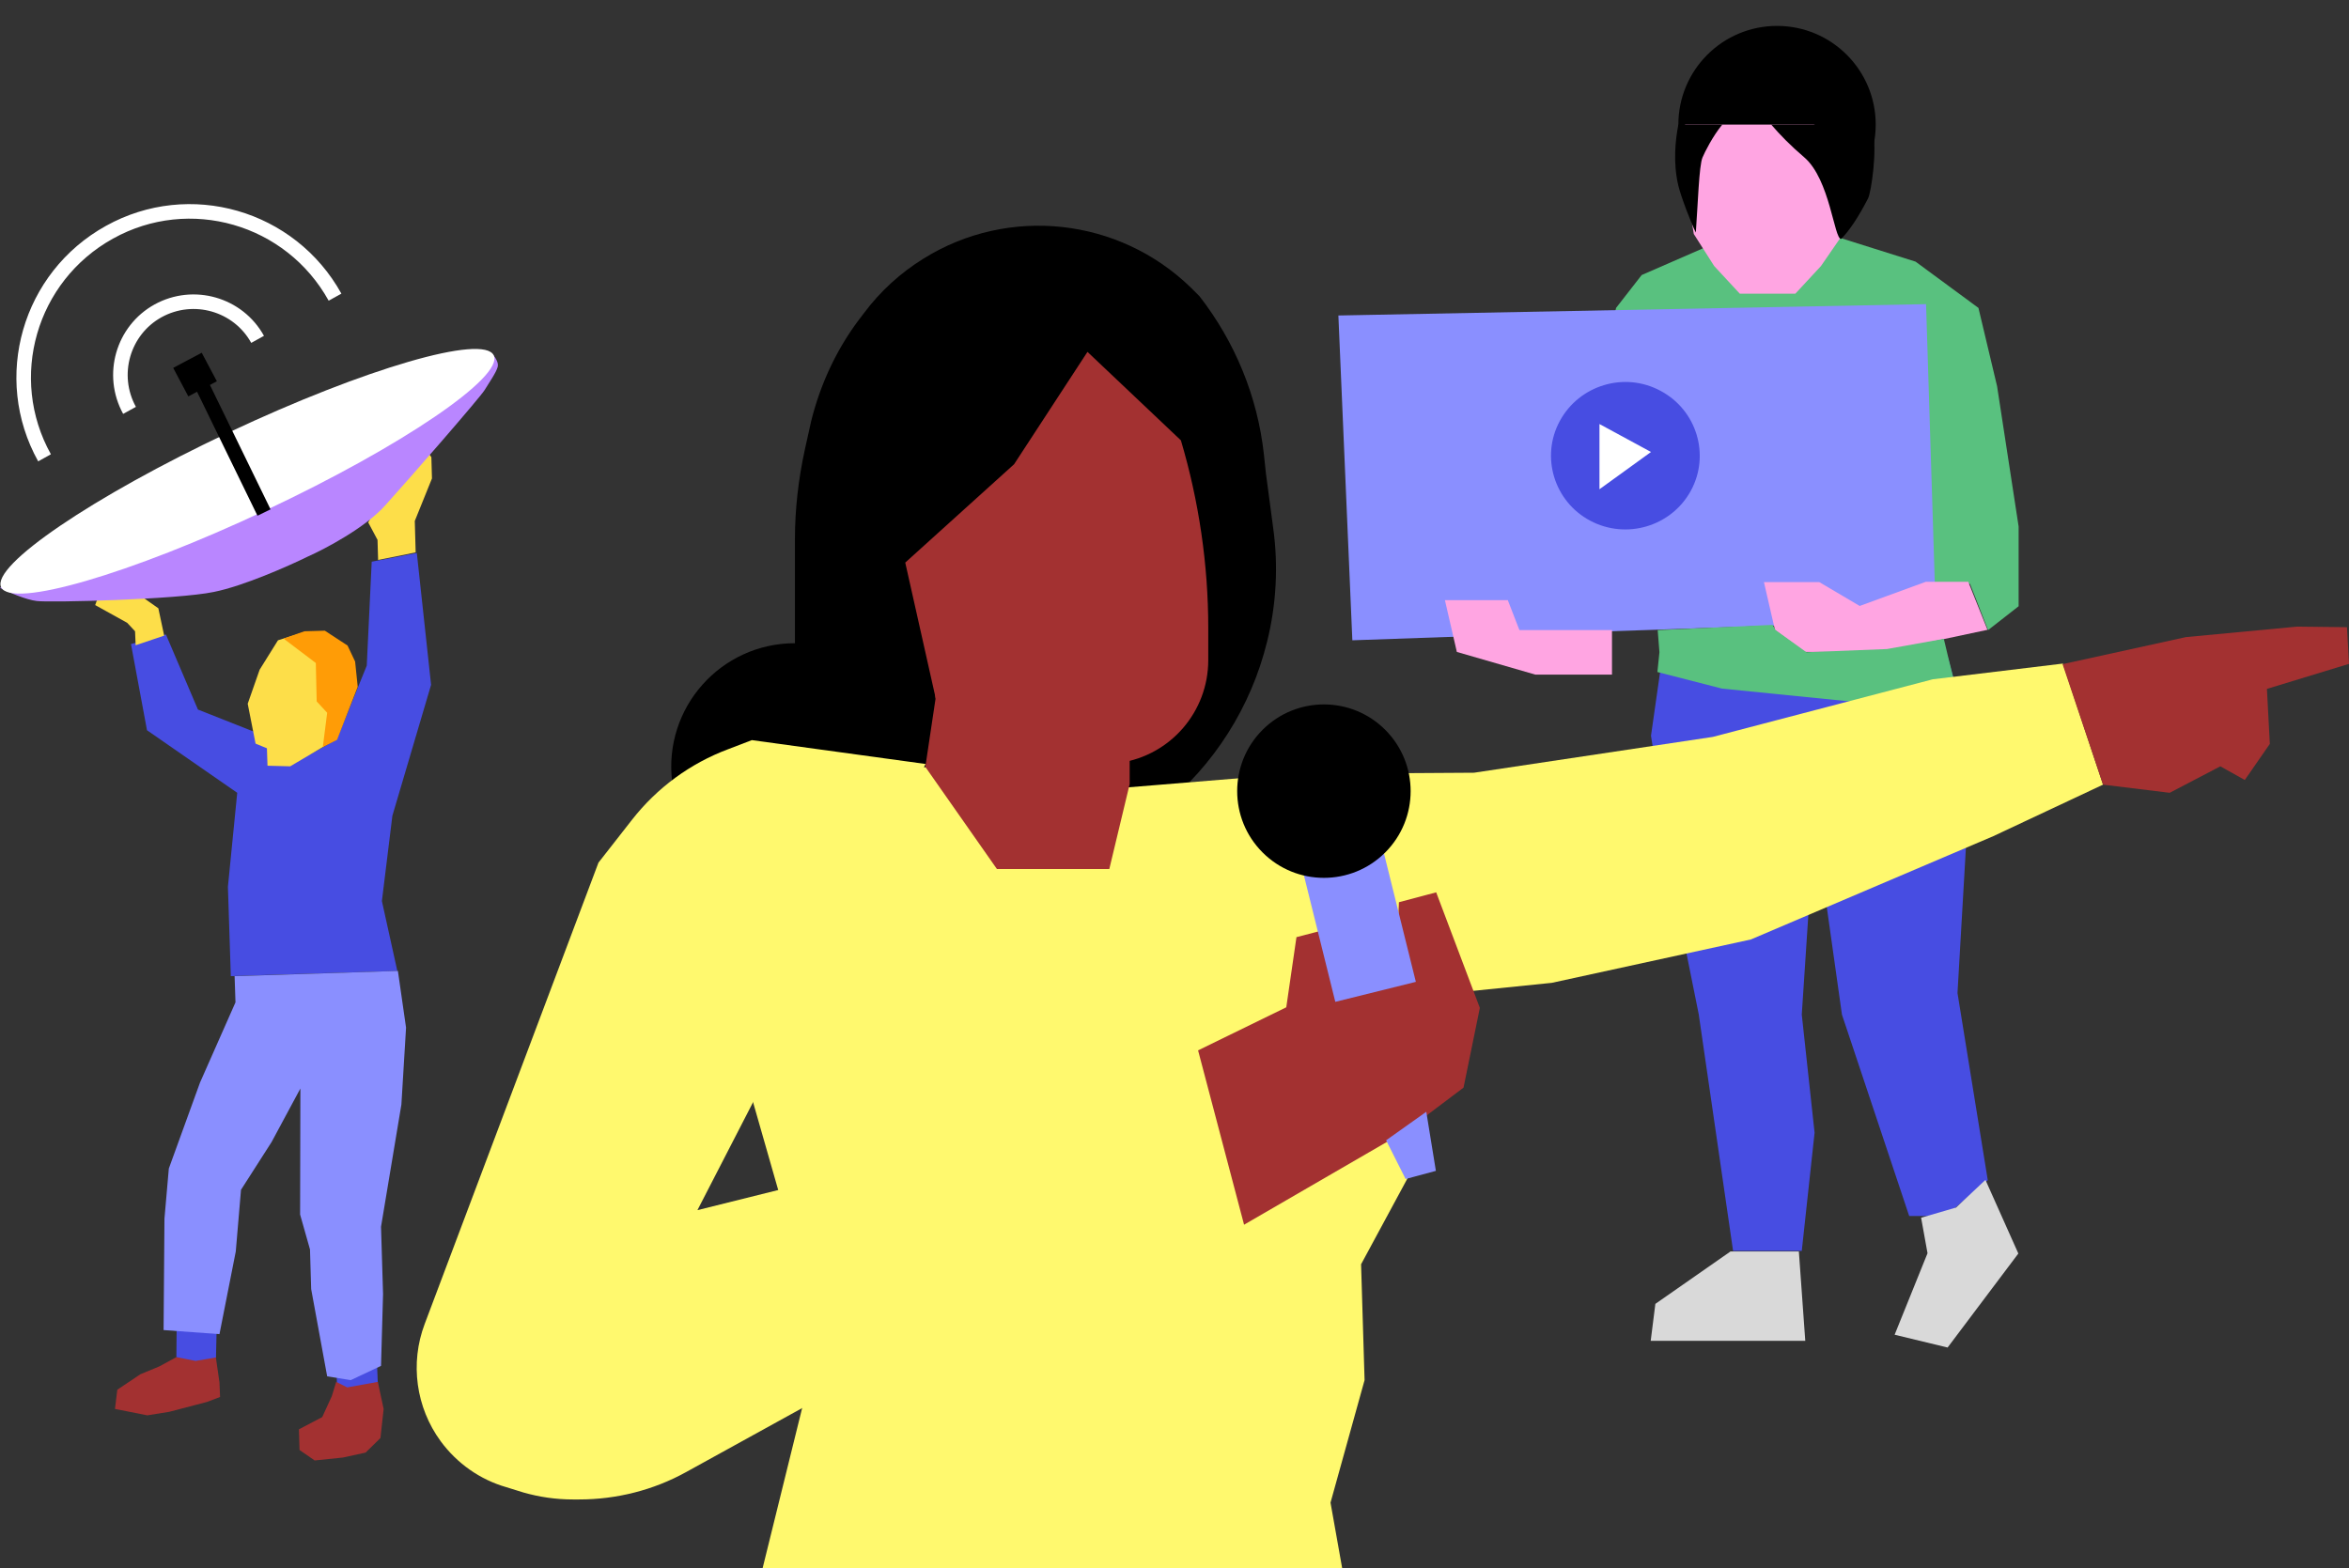 <?xml version="1.0" encoding="UTF-8"?>
<!-- Generator: Adobe Illustrator 28.7.3, SVG Export Plug-In . SVG Version: 9.03 Build 54978)  -->
<svg xmlns="http://www.w3.org/2000/svg" xmlns:xlink="http://www.w3.org/1999/xlink" version="1.1" id="Calque_1" x="0px" y="0px" viewBox="0 0 807 538.9" style="enable-background:new 0 0 807 538.9;" xml:space="preserve">
<rect x="0" y="0" width="807" height="538.9" fill="#333333" stroke="none"/>
<style type="text/css">
	.st0{fill:#59C17F;}
	.st1{fill:#FFA5E2;}
	.st2{fill:#474DE2;}
	.st3{fill:#D9D9D9;}
	.st4{fill:#8A8FFF;}
	.st5{fill:#FFFFFF;}
	.st6{fill:#A33131;}
	.st7{fill:#FDDE49;}
	.st8{fill:#FF9C06;}
	.st9{fill:#B986FF;}
	.st10{fill:none;stroke:#000000;stroke-width:5;}
	.st11{fill:none;stroke:#FFFFFF;stroke-width:5;}
	.st12{fill:#FFF96E;}
</style>
<path class="st0" d="M555.2,105.8l-8.1,37.1l8.1,5.1l94.1-5.1l11.5,58.3l16-0.6l6.2,15.9l10.5-8.2v-27.4l-7.4-48.2l-6.4-26.9  l-21.6-15.9l-32.4-10.2h-19.7l-20.9,5.6L564,94.5L555.2,105.8z"></path>
<circle cx="610.5" cy="42.8" r="33.9"></circle>
<path class="st1" d="M616.8,100.9h-19.1l-8.8-9.5l-7-11l-3-18.3V42.8h12.6l17.9,0l13.7,0l13.6,4v28.5l-11.1,16.1L616.8,100.9z"></path>
<path class="st2" d="M576.8,314.7l-9.6-61.9l3.3-23.1l98.7-3.8l8.2,30.6l-4.9,84.7l10.4,64.3l-14.5,12.3h-12.5l-23.1-69.2l-9.4-66.7  l-4.4,66.7l4.4,40.6l-4.4,40.6h-23.6l-11.8-81.3L576.8,314.7z"></path>
<path class="st3" d="M568.7,448l25.8-18H618l2.2,30.7h-53.1L568.7,448z"></path>
<path class="st3" d="M662.2,430.6l-2.2-12.2l12-3.5l10.1-9.5l11.3,25.3L669.1,463l-18.2-4.4L662.2,430.6z"></path>
<path class="st4" d="M464.6,220l-4.8-111.6l201.9-3.9l3.4,108.5L464.6,220z"></path>
<path class="st2" d="M570.5,134.3c12.4,6.6,17.1,22,10.4,34.3c-6.7,12.3-22.2,16.9-34.6,10.3c-12.4-6.6-17.1-22-10.4-34.3  C542.6,132.3,558.1,127.6,570.5,134.3z"></path>
<path class="st5" d="M549.5,168.1v-22.4l17.7,9.6L549.5,168.1z"></path>
<path class="st1" d="M496.4,206.2l4.1,17.8l27,7.8h26.3v-15.3h-18.2H522l-4-10.3H496.4z"></path>
<path class="st1" d="M638.9,208.2l22.7-8.3h14.6l6.6,16.5L647,224h-27l-10.2-7.5L606,200h19L638.9,208.2z"></path>
<path class="st0" d="M609,214.7l-39.5,1.8l0.6,7.6l-0.7,6.8l22.2,5.7l45.9,4.6l34.5-4.6l-2.7-10.8l-1.5-6.3l-19.5,3.5l-27.7,1.1  l-10.6-7.6L609,214.7z"></path>
<path d="M582.6,79.9c-1.6-3.2-5.1-12.3-6-16.1c-1.9-8-1-15.8,0-21l15,0c0,0,0,0,0,0l10,0l6.8,0l34.6,0c0.1,0.6,0.3,1.1,0.4,1.6  c1.6,7.5-0.6,21.7-1.6,23.7c-3.3,6.5-6.7,11.5-9.3,14c-2.4,0-3.8-20.4-12.6-28c-4.8-4.1-8.4-7.8-11.4-11.3l-6.8,0l-10,0  c-3.3,4-6,9.4-6.8,11.3C583.7,56.8,583.3,70.4,582.6,79.9z"></path>
<path class="st6" d="M69.2,467l-8.6-0.7l-5.9,3.2l-6.5,2.7l-7.9,5.3l-0.8,6.6l11.1,2.2l7.5-1.2l6.5-1.7l6.5-1.7l4.5-1.7l-0.2-5  l-1.3-9L69.2,467z"></path>
<path class="st2" d="M74.4,457.8l-13.7-3.6l-0.1,12.1l6.6,1.3l7-1.2L74.4,457.8z"></path>
<path class="st2" d="M148.1,235.3l-4.9-45.3l-15.5,3l-1.7,35.7l-10.3,25.4l-9,5l-38.7-15.3L57,218l-12,3.3l5.5,29.6l31,21.5  l-3.2,32.3l1,30.7l18.3-0.6l38.9-1.2l-5.3-24l3.6-29.3L148.1,235.3z"></path>
<path class="st2" d="M129.5,468l-13.9,2.5l0.2,6.3l4.8,2.5l9.3-1.5L129.5,468z"></path>
<path class="st7" d="M142.5,179l0.3,10.8l-12.9,2.6l-0.2-6.9l-3.2-6l16.3-30.4l5.4,8l0.2,7.3L142.5,179z"></path>
<path class="st7" d="M54.4,209l2,9.4l-9.8,3.3l-0.2-4.8l-2.7-2.9l-11-6.1l1.6-4.4l11.7-0.4L54.4,209z"></path>
<path class="st7" d="M89.2,230.1l6.3-10.1l7.7-2.4l4.5,2l6.8,3.2l5.8,6.3l0.3,9l-2,7.4l-7.4,11l-11.5,6.8l-7.8-0.2l-0.2-6l-3.9-1.6  l-2.7-13.7L89.2,230.1z"></path>
<path class="st8" d="M108.5,227.8l-11.1-8.4l7.2-2.5l7-0.2l7.8,5.1l2.6,5.5l0.9,8.7l-2.9,7.4l-4.2,10.8l-4.9,2.5l1.5-11.8l-3.6-3.9  L108.5,227.8z"></path>
<path class="st6" d="M119.3,476.7l-3.8-1.9l-1.5,4.9l-3.3,7.2l-8,4.2l0.2,7.1l5.2,3.6l9.7-1l7.8-1.7l5.1-5l1.1-10l-2-9.3  L119.3,476.7z"></path>
<path class="st4" d="M139.5,353.1l-2.8-19.5l-56.1,1.8l0.3,9L68.7,372L58,401.5l-1.5,17.2l-0.3,38.3l19.2,1.4l5.6-28.4l1.8-21.2  l10.5-16.4l9.9-18.4l-0.1,43.3l3.4,12l0.4,13.6l5.5,30l8.1,1.3l10.4-4.9l0.7-24.7l-0.7-23.1l7-42L139.5,353.1z"></path>
<path class="st9" d="M12.6,206.5C9,206.1,2.7,203.4,0,202l18.6-10.6l61.9-36.2l88.5-33.7c0.8,0.8,2.4,2.9,2,4.5c-0.5,2-3,5.5-4.5,8  c-1.5,2.5-25.6,30.2-34.2,39.7c-6.8,7.6-20.6,14.9-26.7,17.6c-6.5,3.2-22.1,10.1-32.2,12.1C60.9,206,17.1,207.1,12.6,206.5z"></path>
<ellipse transform="matrix(0.905 -0.426 0.426 0.905 -60.887 51.622)" class="st5" cx="85" cy="161.9" rx="93.5" ry="14.8"></ellipse>
<path class="st10" d="M90.7,176.1l-21.1-43.3"></path>
<path d="M59.5,126.4l9.8-5.2l5.2,9.8l-9.8,5.2L59.5,126.4z"></path>
<path class="st11" d="M44.5,141c-6.7-12.2-2.3-27.5,9.8-34.2c12.2-6.7,27.5-2.3,34.2,9.8"></path>
<path class="st11" d="M15.3,157.3C0,129.8,10,95.1,37.6,79.8c27.5-15.3,62.2-5.3,77.5,22.3"></path>
<path d="M294.9,110.1l1.9-2.5c5.6-7.5,12.5-13.8,20.4-18.7c29.3-18.3,67.3-14.1,92,10l2.9,2.9c12.2,15.7,19.9,34.4,22.1,54.2  l0.7,6.6l2.5,18.8c1.8,13,1.1,26.3-2.1,39.1c-5.5,22.4-18.2,42.4-36.1,56.9l-21.6,17.5h-43.4l-11.7-6.5h-9.7  c-4.8,0-9.2,2.5-11.7,6.5l-12.4,16.4c-3.7,4.9-8.5,8.8-14.1,11.3l-7.2,3.3c-7.6,3.5-16.5,2.7-23.3-2.2c-4.5-3.2-7.7-7.9-9-13.3  l-2.4-9.6c-1-4-1.5-8.1-1.5-12.2v-17.7l-0.3-2.4c-3-25.3,16.7-47.5,42.2-47.5V201v-15.7c0-10.4,1.2-20.7,3.4-30.8l2.2-9.9  C281.8,132.2,287.2,120.4,294.9,110.1z"></path>
<path class="st6" d="M348.4,159.5l25.2-38.6l32.1,30.4c6.2,20.9,9.4,42.7,9.4,64.5v11c0,17.7-12.9,32.7-30.4,35.3l-11.1-4.6  l-52.1-17.4l-10.5-46.8L348.4,159.5z"></path>
<path class="st12" d="M279.3,263.6l-30.4,9.4v71.4L281.7,459L262,538.8h199.1l-4-22.5l11.7-42.1l-1.2-39.8l17.5-32.4  c3.6-6.7,3.1-14.8-1.4-20.9l-26.7-36.8L403.3,273l-80.7-9.4H279.3z"></path>
<path class="st12" d="M443.9,265.9l-68.2,5.6l77.8,74.3l79.6-8.1l68.4-14.9l83.3-35.5l37.7-17.7L708.7,228l-44.7,5.4l-75.6,19.8  l-82,12.3L443.9,265.9z"></path>
<path class="st6" d="M751,218.9l-42.4,9.3l13.9,41.4l22.9,2.8l17.4-9.1l8.4,4.7l8.6-12.4l-1-18.9l28.2-8.6l-0.7-12.6l-17.1-0.2  L751,218.9z"></path>
<path class="st12" d="M258.3,254.3l59.7,8.2l-39.8,78.4l-38.6,74.9l28.1-7l93.6-28.1l16.4,46.8l-142,78.3  c-11.2,6.2-23.9,9.4-36.7,9.4h-2.2c-5.7,0-11.4-0.8-17-2.4L174,511c-9.1-2.6-17-8.2-22.6-15.8c-8.5-11.6-10.6-26.8-5.5-40.3  l59.7-158.5l11.5-14.7c8.6-11,20-19.4,33.1-24.3L258.3,254.3z"></path>
<path class="st6" d="M317.9,203.9l70.2,22.2v43.3l-7,29.2h-38.6l-24.6-35.1l3.5-23.4L317.9,203.9z"></path>
<path class="st6" d="M441.9,346.1l-30.3,14.8l15.8,59.9l55.9-32.4l19.5-14.7l5.6-27.4l-15-39.7l-12.8,3.4l-0.8,19.3l-18.2,8.9  l-8.5-18.2l-7.7,2L441.9,346.1z"></path>
<rect x="449.1" y="266.4" transform="matrix(0.971 -0.241 0.241 0.971 -59.658 120.766)" class="st4" width="28.5" height="75.2"></rect>
<path class="st4" d="M476.2,391.8L490,382l3.3,20.3l-10.4,2.8L476.2,391.8z"></path>
<ellipse transform="matrix(0.707 -0.707 0.707 0.707 -58.947 401.281)" cx="454.9" cy="271.8" rx="29.8" ry="29.8"></ellipse>
</svg>
